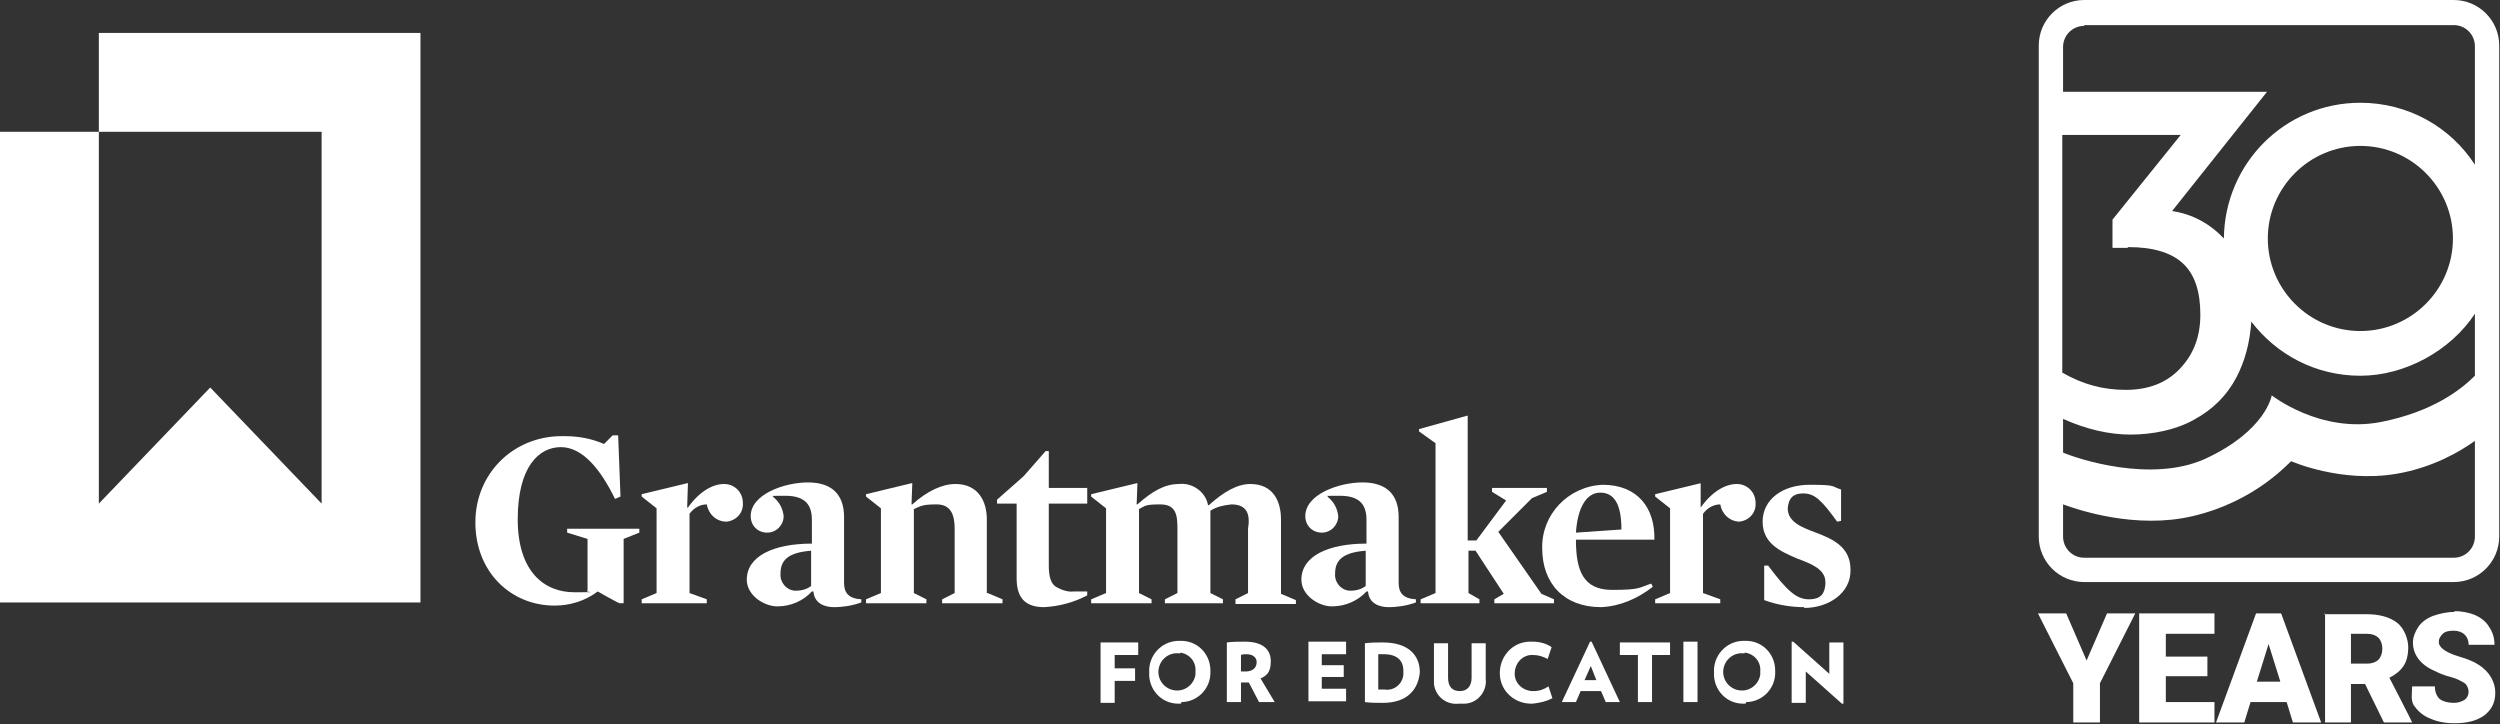 <?xml version="1.0" encoding="UTF-8"?>
<svg id="Layer_1" xmlns="http://www.w3.org/2000/svg" xmlns:xlink="http://www.w3.org/1999/xlink" version="1.1" viewBox="0 0 318.7 92.3">
  <rect x="0" y="0" width="318.7" height="92.3" fill="#333333" stroke="none"/>
  <!-- Generator: Adobe Illustrator 29.3.1, SVG Export Plug-In . SVG Version: 2.1.0 Build 151)  -->
  <defs>
    <style>
      .st0 {
        fill: #fff;
      }
    </style>
  </defs>
  <g id="Group_401">
    <g id="Group_399">
      <path id="Path_260" class="st0" d="M78.4,63.6c-1.8-3.7-4.1-6.6-6.9-6.6s-5.5,2.5-5.5,9.2,3.4,9.3,7.2,9.3,1.1,0,1.7-.2v-6.6l-2.6-.8v-.5h9.2v.5l-2,.8v8.2h-.5c0,.1-2.8-1.5-2.8-1.5-1.6,1.2-3.5,1.8-5.5,1.8-5.6,0-10.1-4.3-10.1-10.6s4.9-11,11-11h.4c1.7,0,3.4.3,5,1l1.1-1.1h.7l.3,7.8-.7.3Z"/>
      <path id="Path_261" class="st0" d="M92.6,66.5c-1.3,0-2.3-1-2.5-2.2-.9,0-1.7.5-2.2,1.2v10.1l2.2.8v.5h-8.3v-.5l1.9-.8v-10.8l-1.9-1.5v-.3l5.8-1.4h.1c0,.1-.1,3.1-.1,3.1h.1c1.5-2.1,3.2-3,4.6-3s2.4,1.1,2.4,2.4c.1,1.3-.9,2.3-2.1,2.4h0Z"/>
      <path id="Path_262" class="st0" d="M107.6,74.3c0,1.2.5,2,2.2,2.1v.4c-1.1.4-2.3.6-3.5.6s-2.5-.5-2.6-2h-.2c-1.1,1.2-2.7,1.9-4.4,1.9s-3.9-1.4-3.9-3.4c0-3,3.4-4.6,8.3-4.6v-3c0-1.8-.7-3.1-3.4-3.1s-1.1,0-1.6.1c.8.6,1.3,1.5,1.4,2.5,0,1.1-.9,2.1-2.1,2.1s-2.1-.9-2.1-2.1h0c0-2.8,4.3-4.3,7.3-4.3s4.6,1.5,4.6,4.4v8.4ZM103.5,70.2c-3,.2-4,1.2-4,2.9-.1,1.1.7,2.1,1.8,2.2h.2c.7,0,1.4-.2,1.9-.6v-4.5Z"/>
      <path id="Path_263" class="st0" d="M125.9,75.6l1.9.8v.5h-7.7v-.5l1.6-.8v-8.2c0-1.8-.5-3.1-2.3-3.1s-2,.2-2.9.6v10.7l1.6.8v.5h-7.7v-.5l1.9-.8v-10.8l-1.9-1.5v-.3l5.8-1.4h.1c0,.1-.1,2.7-.1,2.7h.1c1.9-1.7,3.8-2.6,5.5-2.6,2.9,0,4,2.2,4,4.5v9.4Z"/>
      <path id="Path_264" class="st0" d="M133.1,77.4c-2.6,0-3.5-1.4-3.5-3.7v-9.5h-2.5v-.5l3.4-3,2.8-3.2h.4v4.7h4.9v2h-4.9v7.9c0,1.5.3,2.3.9,2.7.7.4,1.5.7,2.3.6h1.7v.5c-1.7.9-3.6,1.4-5.5,1.5Z"/>
      <path id="Path_265" class="st0" d="M157,64.3c-1,.1-1.9.3-2.7.8v10.5l1.6.8v.5h-7.4v-.5l1.6-.8v-8.2c0-1.8-.2-3.1-2.2-3.1s-1.9.2-2.7.6v10.7l1.6.8v.5h-7.7v-.5l1.9-.8v-10.8l-1.9-1.5v-.3l5.8-1.4h.1c0,.1-.1,2.7-.1,2.7h.1c1.9-1.7,3.5-2.6,5.3-2.6,1.7-.2,3.4,1,3.7,2.7h.1c1.9-1.7,3.6-2.7,5.3-2.7,2.9,0,3.9,2.2,3.9,4.5v9.5l1.9.8v.5h-7.7v-.6l1.6-.8v-8.2c.3-1.8-.1-3.1-2.1-3.1Z"/>
      <path id="Path_266" class="st0" d="M178.3,74.3c0,1.2.5,2,2.2,2.1v.4c-1.1.4-2.3.6-3.5.6s-2.5-.5-2.6-2h-.2c-1.1,1.2-2.7,1.9-4.4,1.9s-3.9-1.4-3.9-3.4c0-3,3.4-4.6,8.3-4.6v-3c0-1.8-.7-3.1-3.4-3.1s-1.1,0-1.6.1c.8.6,1.3,1.5,1.4,2.5,0,1.1-.9,2.1-2.1,2.1s-2.1-.9-2.1-2.1h0c0-2.8,4.3-4.3,7.3-4.3s4.6,1.5,4.6,4.4v8.4ZM174.2,70.2c-3,.2-4,1.2-4,2.9-.1,1.1.7,2.1,1.8,2.2h.2c.7,0,1.4-.2,1.9-.6v-4.5h.1Z"/>
      <path id="Path_267" class="st0" d="M196.5,75.7l1.6.7v.5h-7.6v-.5l1.2-.7-3.6-5.5h-.9v5.4l1.4.8v.5h-7.5v-.5l1.9-.8v-19.1l-2.1-1.5v-.3l6.1-1.7h.1v15.9h1.1l3.8-5.1-1.8-1.1v-.5h7v.5l-1.9.8-4.3,4.3,5.5,7.9Z"/>
      <path id="Path_268" class="st0" d="M200.9,68.8c0,3.9.9,6.4,4.6,6.4s3.4-.3,5-.8l.2.4c-1.9,1.5-4.2,2.5-6.6,2.6-4.7,0-7.5-3-7.5-7.5-.1-4.3,3.3-7.9,7.7-8.1,4.5,0,6.7,3,6.6,7h-10ZM206.7,67.5c0-3.2-.9-4.7-2.7-4.7s-2.9,2-3.1,5.1l5.8-.4Z"/>
      <path id="Path_269" class="st0" d="M221.8,66.5c-1.3,0-2.3-1-2.5-2.2-.9,0-1.7.5-2.2,1.2v10.1l2.2.8v.5h-8.3v-.5l1.9-.8v-10.8l-1.9-1.5v-.3l5.8-1.4h0c0,.1,0,3.1,0,3.1h0c1.5-2.1,3.2-3,4.6-3s2.4,1.1,2.4,2.4c.1,1.3-.9,2.3-2.1,2.4h0Z"/>
      <path id="Path_270" class="st0" d="M230,77.4c-1.7,0-3.5-.3-5.1-.9v-4.4c0,0,.5,0,.5,0,2.4,3.2,3.6,4.3,5.2,4.3s2-.8,2.1-1.9v-.3c0-1.6-1.7-2.3-3.6-3-2.1-.9-4.4-1.9-4.4-4.7s2.5-4.7,6-4.7,2.7.2,4,.6v4c0,0-.5.1-.5.1-1.9-2.6-2.8-3.6-4.3-3.6s-1.9.8-2,1.9h0c0,1.7,1.7,2.4,3.6,3.1,2.1.8,4.4,1.8,4.4,4.7.1,3-2.8,4.9-5.9,4.9Z"/>
    </g>
    <g id="Group_400">
      <path id="Path_271" class="st0" d="M142.1,83.5v1.7h2.6v1.6h-2.6v2.8h-1.8v-7.7h4.8v1.6h-3Z"/>
      <path id="Path_272" class="st0" d="M150.4,89.7c-2.1.1-3.8-1.5-3.9-3.6v-.4c-.1-2.1,1.5-3.9,3.6-4h.3c2.1-.1,3.8,1.5,3.9,3.6v.3c.1,2.1-1.6,3.9-3.7,3.9,0,.2,0,.2-.2.2ZM150.4,83.3c-1.3-.2-2.5.7-2.7,2s.7,2.5,2,2.7c1.3.2,2.5-.7,2.7-2v-.4c.1-1.2-.7-2.2-1.9-2.4q0,0,0,0h0Z"/>
      <path id="Path_273" class="st0" d="M160.5,89.5l-1.3-2.5h-1v2.5h-1.8v-7.6c.7-.1,1.5-.1,2.3-.1,2.4,0,3.3,1.1,3.3,2.5s-.5,1.8-1.3,2.2l1.8,3h-2ZM158.9,83.4c-.2,0-.5,0-.7.1v2.1h.6c.8,0,1.4-.4,1.4-1.2,0-.6-.5-1-1.3-1Z"/>
      <path id="Path_274" class="st0" d="M166.8,89.5v-7.7h4.8v1.6h-3.1v1.4h2.8v1.5h-2.8v1.5h3.1v1.6h-4.8Z"/>
      <path id="Path_275" class="st0" d="M176.3,89.6c-.8,0-1.6,0-2.3-.1v-7.5c.8-.1,1.5-.1,2.3-.1,3.2,0,4.7,1.6,4.7,3.8-.2,2.2-1.6,3.9-4.7,3.9ZM176.4,83.4h-.7v4.5h.8c1.2.2,2.3-.7,2.4-1.9v-.5c0-1.3-.8-2.1-2.5-2.1h0Z"/>
      <path id="Path_276" class="st0" d="M186,89.7c-1.6.2-3-.9-3.2-2.5v-5.2h1.8v4.4c0,1.1.5,1.7,1.5,1.7s1.5-.7,1.5-1.7v-4.4h1.8v4.5c.2,1.6-1,3.1-2.6,3.2h-.8Z"/>
      <path id="Path_277" class="st0" d="M195.4,89.7c-2.2.1-4.1-1.5-4.2-3.7-.1-2.2,1.5-4.1,3.7-4.2h.5c.8,0,1.7.2,2.4.7l-.5,1.5c-.6-.3-1.2-.5-1.8-.5-1.3-.1-2.3.9-2.4,2.2s.9,2.3,2.2,2.4h.2c.7,0,1.3-.2,1.9-.6l.5,1.5c-.7.4-1.6.6-2.5.7Z"/>
      <path id="Path_278" class="st0" d="M204.7,89.5l-.6-1.4h-2.6l-.6,1.4h-1.8l3.6-7.7h.2l3.6,7.7s-1.8,0-1.8,0ZM202.8,84.9l-.8,1.8h1.5l-.7-1.8Z"/>
      <path id="Path_279" class="st0" d="M210.6,83.5v6h-1.8v-6h-2.3v-1.6h6.4v1.6h-2.3Z"/>
      <path id="Path_280" class="st0" d="M214.6,89.5v-7.7h1.8v7.7s-1.8,0-1.8,0Z"/>
      <path id="Path_281" class="st0" d="M222.4,89.7c-2.1.1-3.8-1.5-3.9-3.6v-.4c-.1-2.1,1.5-3.9,3.6-4h.3c2.1-.1,3.8,1.5,3.9,3.6v.3c.1,2.1-1.6,3.9-3.7,3.9,0,.2-.1.2-.2.2ZM222.4,83.3c-1.3-.2-2.5.7-2.7,2s.7,2.5,2,2.7c1.3.2,2.5-.7,2.7-2v-.4c.1-1.2-.7-2.2-1.9-2.4q0,0-.1,0h0Z"/>
      <path id="Path_282" class="st0" d="M234.8,89.7l-4.6-4.1v4h-1.8v-7.8h.2l4.6,4.1v-4h1.8v7.8h-.2Z"/>
    </g>
    <path id="Path_283" class="st0" d="M53.6,4.2v72.6H0V16.8h12.6v47.4l14.2-14.8,14.2,14.8V16.8H12.6V4.2h41Z"/>
  </g>
  <path class="st0" d="M312.8,0h-47.1c-3.2,0-5.8,2.6-5.8,5.8v62.6c0,3.2,2.6,5.8,5.8,5.8h47.1c3.2,0,5.8-2.6,5.8-5.8V5.8c0-3.2-2.6-5.8-5.8-5.8ZM265.7,3.2h47.1c1.5,0,2.7,1.2,2.7,2.7v15.1c-3.1-4.8-8.5-7.9-14.6-7.9-9.6,0-17.3,7.7-17.4,17.3-1.8-1.9-4-3.1-6.6-3.5l12.1-15.2h-26v-5.7c0-1.5,1.2-2.7,2.7-2.7h0ZM263,53.4c2.9,1.3,5.8,2,8.6,2s5.8-.6,8.1-1.9c2.4-1.3,4.2-3.1,5.4-5.4,1.1-2.1,1.7-4.4,1.9-7.1,3.2,4.2,8.2,6.9,13.9,6.9s11.5-3.2,14.6-7.9v7.9c-1.8,1.8-5.4,4.6-12,5.9-7.7,1.5-13.9-3.4-13.9-3.4,0,0-.7,4.5-8.5,8.1-6.9,3.1-16.2,0-18.1-.8v-4.2h0ZM271.3,31.5c3.2,0,5.5.7,7,2.1s2.2,3.6,2.2,6.5-.9,5.1-2.6,6.9c-1.7,1.8-4,2.7-6.9,2.7s-5.5-.7-8.1-2.2v-30.3h15.1l-8.7,10.8v3.6h1.9ZM289.1,30.4c0-6.5,5.3-11.8,11.8-11.8s11.8,5.3,11.8,11.8-5.3,11.8-11.8,11.8-11.8-5.3-11.8-11.8ZM312.8,71.1h-47.1c-1.5,0-2.7-1.2-2.7-2.7v-4.1c1.9.7,9.3,3.2,16.5,1.5,8.2-1.9,12.4-7,12.6-7,0,0,6.3,2.8,13.4,1.6,4.7-.8,8.2-2.9,10-4.2v12.2c0,1.5-1.2,2.7-2.7,2.7h0Z"/>
  <path class="st0" d="M268.6,78.2l-2.6,6-2.6-6h-3.6l4.5,8.9v5h3.4v-5l4.5-8.9h-3.6ZM272.7,78.2v13.9h9.6v-2.6h-6.2v-3.3h5.3v-2.5h-5.3v-2.9h6.2v-2.6h-9.6ZM289.2,82.1l1.5,4.8h-3l1.5-4.8ZM287.6,78.2l-5.1,13.9h3.6l.8-2.6h4.6l.8,2.6h3.6l-5.1-13.9h-3.1ZM299.7,80.8h2.1c.6,0,1.1.2,1.4.5.3.3.5.8.5,1.4s-.2,1.1-.5,1.4-.8.5-1.4.5h-2.1v-3.8h0ZM296.4,78.2v13.9h3.3v-4.9h1.8l2.4,4.9h3.6c0-.1-2.9-5.7-2.9-5.7.8-.4,1.4-.9,1.8-1.5s.6-1.4.6-2.4-.5-2.4-1.4-3.1c-.9-.7-2.2-1.1-3.9-1.1h-5.5ZM313,78c-1,0-1.9.2-2.8.5-.8.3-1.5.8-1.9,1.4-.4.6-.7,1.3-.7,2,0,1.5.9,2.8,2.7,3.6.6.3,1.3.6,2.1.8s1.5.6,1.8.8.5.7.5,1.1-.2.8-.5,1c-.3.2-.8.4-1.3.4-.9,0-1.5-.2-1.9-.5-.4-.4-.6-.9-.6-1.6h-2.9c0,.9-.2,1.7.2,2.4.5.7,1.1,1.3,2.1,1.7.9.4,1.9.6,3.1.6,1.6,0,2.8-.3,3.8-1,.9-.7,1.4-1.6,1.4-2.9s-.7-2.7-2.2-3.6c-.6-.4-1.4-.7-2.4-1s-1.6-.6-2-.9c-.4-.3-.6-.6-.6-1s.2-.7.5-1c.3-.3.8-.4,1.4-.4s1.1.2,1.4.5c.3.3.5.7.5,1.3h3.3c0-.8-.2-1.6-.7-2.3-.4-.7-1.1-1.2-1.8-1.5s-1.7-.5-2.7-.5h0Z"/>
</svg>